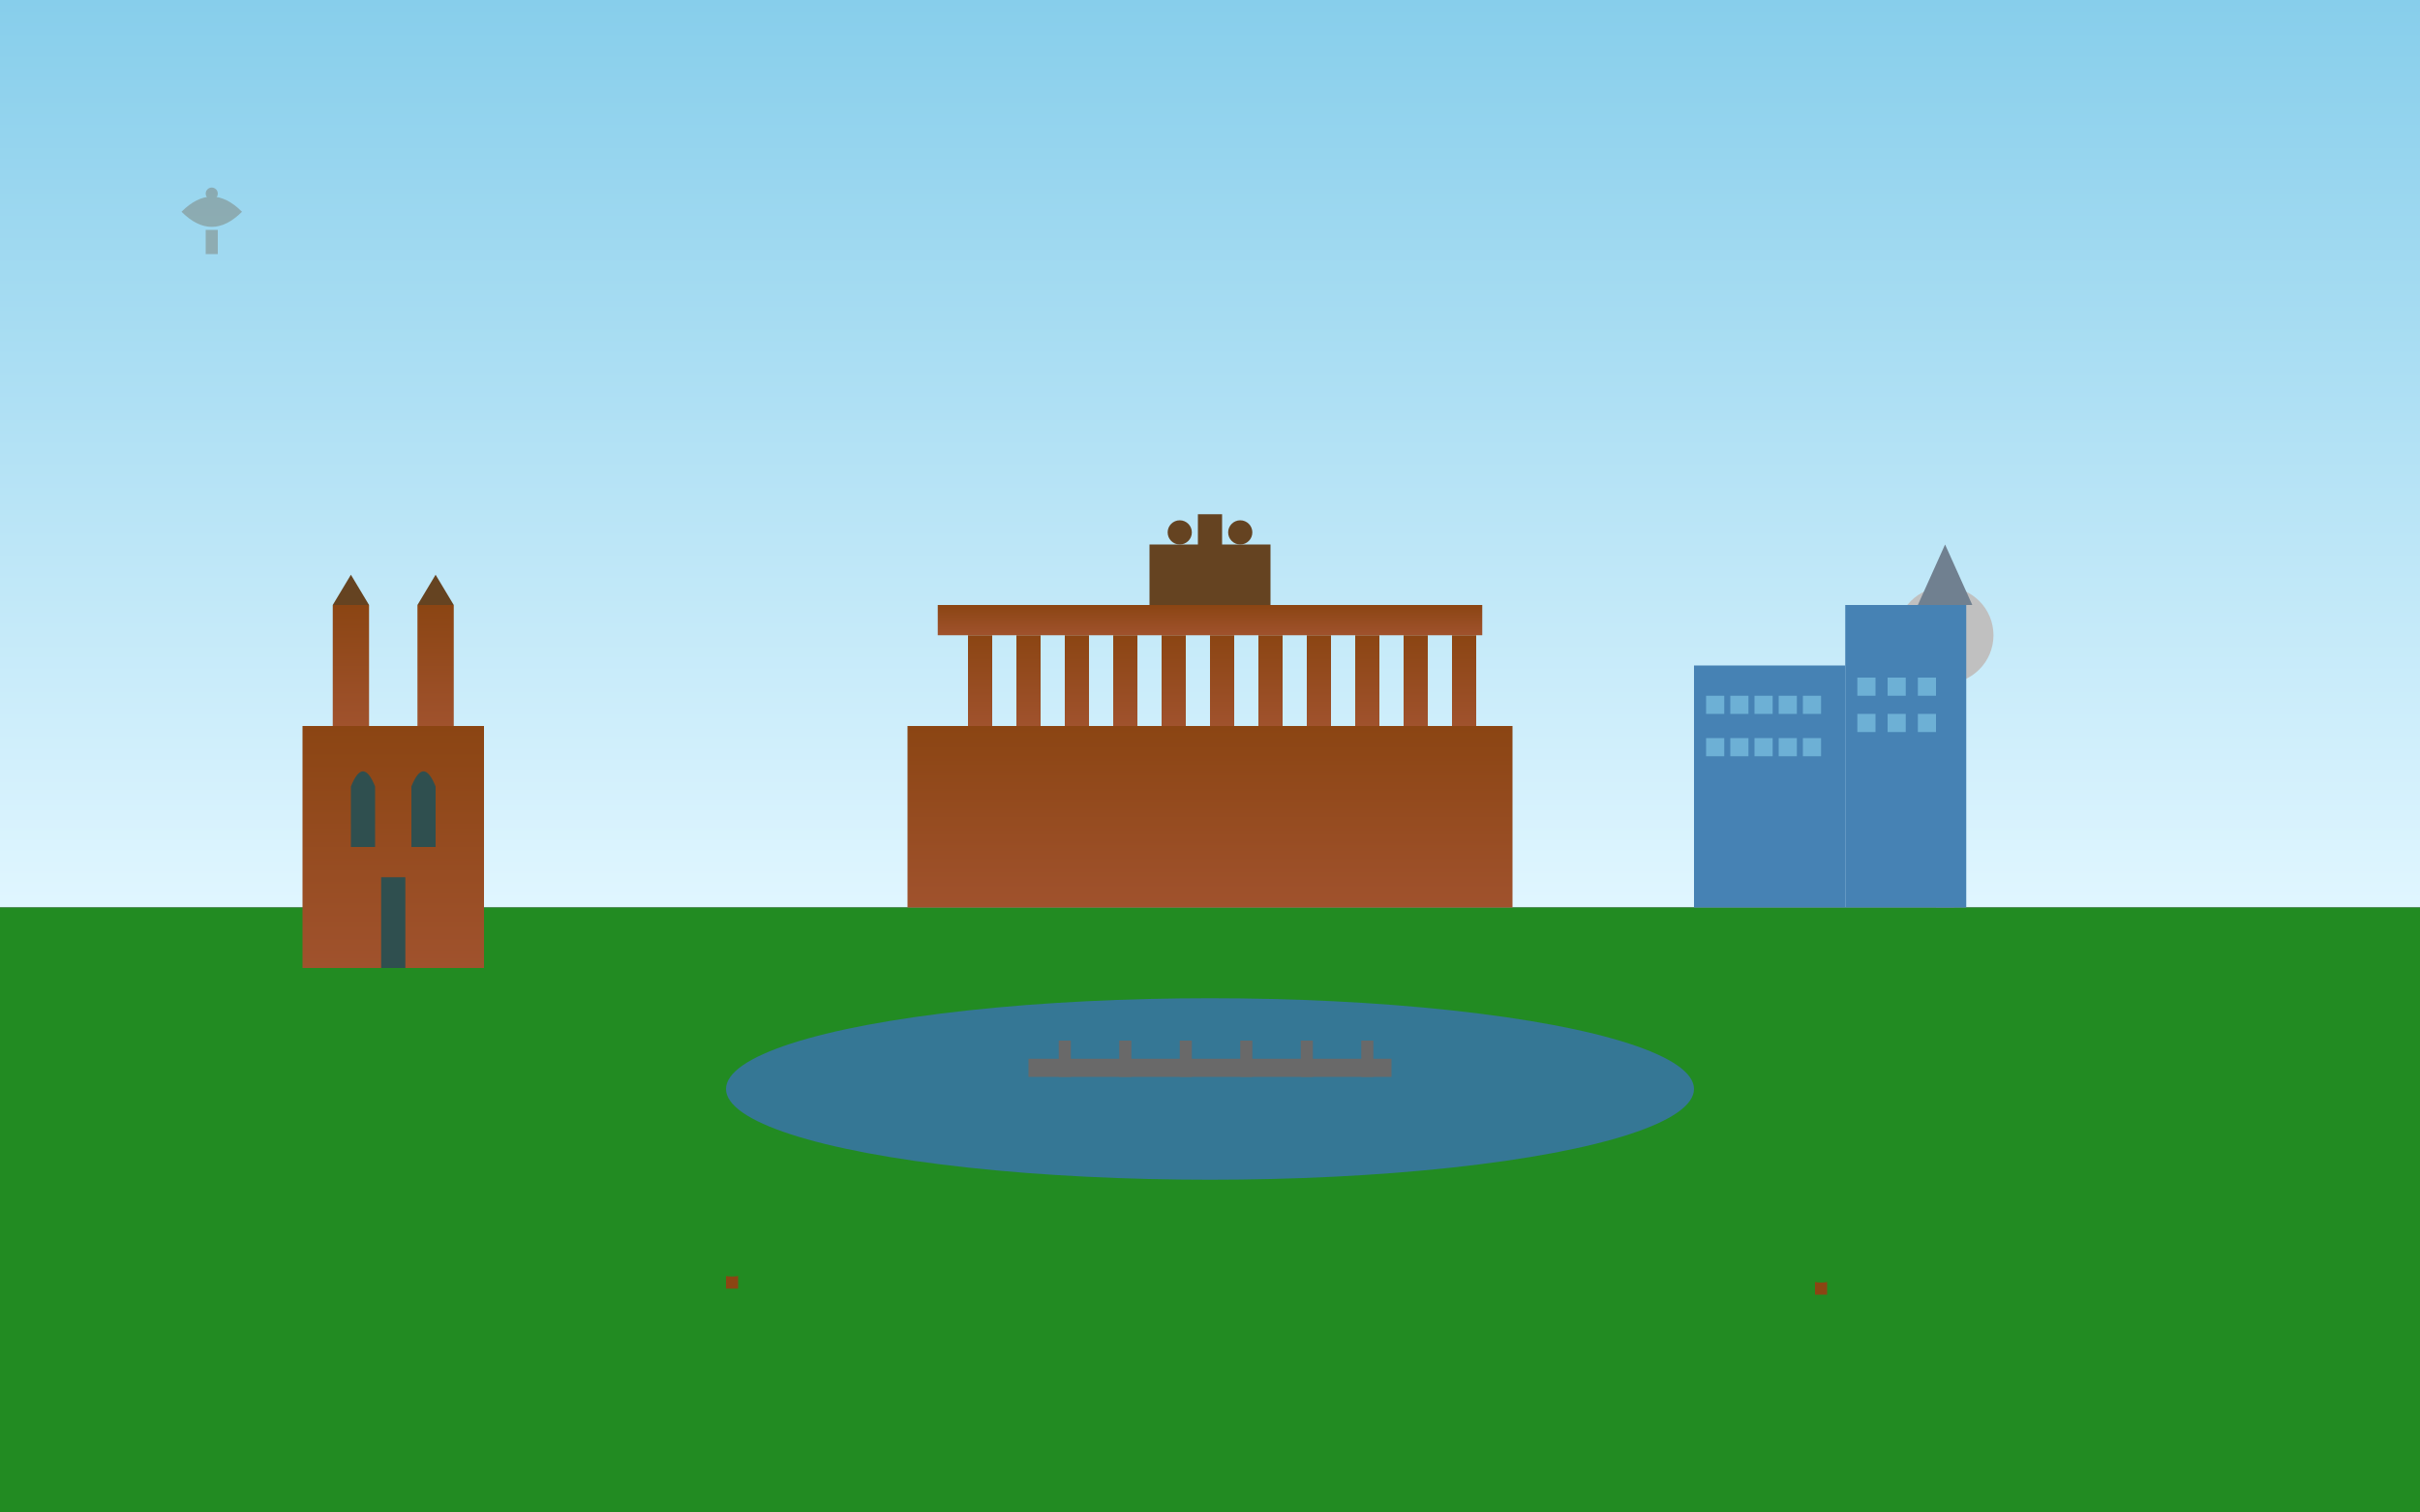 <svg width="400" height="250" viewBox="0 0 400 250" fill="none" xmlns="http://www.w3.org/2000/svg">
  <rect x="0" y="0" width="400" height="250" fill="#333333" stroke="none"/>
  <defs>
    <linearGradient id="berlinSky" x1="0%" y1="0%" x2="0%" y2="100%">
      <stop offset="0%" style="stop-color:#87CEEB;stop-opacity:1" />
      <stop offset="100%" style="stop-color:#E0F6FF;stop-opacity:1" />
    </linearGradient>
    <linearGradient id="berlinBuilding" x1="0%" y1="0%" x2="0%" y2="100%">
      <stop offset="0%" style="stop-color:#8B4513;stop-opacity:1" />
      <stop offset="100%" style="stop-color:#A0522D;stop-opacity:1" />
    </linearGradient>
  </defs>
  
  <!-- Sky background -->
  <rect width="400" height="150" fill="url(#berlinSky)"/>
  
  <!-- Ground -->
  <rect y="150" width="400" height="100" fill="#228B22"/>
  
  <!-- Brandenburg Gate silhouette -->
  <g transform="translate(150, 80)">
    <!-- Main structure -->
    <rect x="0" y="40" width="100" height="30" fill="url(#berlinBuilding)"/>
    
    <!-- Columns -->
    <rect x="10" y="25" width="4" height="15" fill="url(#berlinBuilding)"/>
    <rect x="18" y="25" width="4" height="15" fill="url(#berlinBuilding)"/>
    <rect x="26" y="25" width="4" height="15" fill="url(#berlinBuilding)"/>
    <rect x="34" y="25" width="4" height="15" fill="url(#berlinBuilding)"/>
    <rect x="42" y="25" width="4" height="15" fill="url(#berlinBuilding)"/>
    <rect x="50" y="25" width="4" height="15" fill="url(#berlinBuilding)"/>
    <rect x="58" y="25" width="4" height="15" fill="url(#berlinBuilding)"/>
    <rect x="66" y="25" width="4" height="15" fill="url(#berlinBuilding)"/>
    <rect x="74" y="25" width="4" height="15" fill="url(#berlinBuilding)"/>
    <rect x="82" y="25" width="4" height="15" fill="url(#berlinBuilding)"/>
    <rect x="90" y="25" width="4" height="15" fill="url(#berlinBuilding)"/>
    
    <!-- Entablature -->
    <rect x="5" y="20" width="90" height="5" fill="url(#berlinBuilding)"/>
    
    <!-- Quadriga (chariot on top) -->
    <rect x="40" y="10" width="20" height="10" fill="#654321"/>
    <circle cx="45" cy="8" r="2" fill="#654321"/>
    <circle cx="55" cy="8" r="2" fill="#654321"/>
    <rect x="48" y="5" width="4" height="8" fill="#654321"/>
  </g>
  
  <!-- Berlin TV Tower (Fernsehturm) in background -->
  <g transform="translate(320, 30)">
    <rect x="0" y="80" width="3" height="40" fill="#708090"/>
    <circle cx="1.5" cy="75" r="8" fill="#C0C0C0"/>
    <polygon points="1.5,60 -3,70 6,70" fill="#708090"/>
  </g>
  
  <!-- Historic church (Nikolaikirche) -->
  <g transform="translate(50, 90)">
    <!-- Main building -->
    <rect x="0" y="30" width="30" height="40" fill="url(#berlinBuilding)"/>
    
    <!-- Twin spires -->
    <rect x="5" y="10" width="6" height="20" fill="url(#berlinBuilding)"/>
    <rect x="19" y="10" width="6" height="20" fill="url(#berlinBuilding)"/>
    
    <!-- Spire tops -->
    <polygon points="5,10 8,5 11,10" fill="#654321"/>
    <polygon points="19,10 22,5 25,10" fill="#654321"/>
    
    <!-- Gothic windows -->
    <path d="M8 40 Q10 35 12 40 L12 50 L8 50 Z" fill="#2F4F4F"/>
    <path d="M18 40 Q20 35 22 40 L22 50 L18 50 Z" fill="#2F4F4F"/>
    
    <!-- Door -->
    <rect x="13" y="55" width="4" height="15" fill="#2F4F4F"/>
  </g>
  
  <!-- Modern building (representing new Berlin) -->
  <g transform="translate(280, 110)">
    <rect x="0" y="0" width="25" height="40" fill="#4682B4"/>
    <rect x="25" y="-10" width="20" height="50" fill="#4682B4"/>
    
    <!-- Glass facades -->
    <g fill="#87CEEB" opacity="0.6">
      <rect x="2" y="5" width="3" height="3"/>
      <rect x="6" y="5" width="3" height="3"/>
      <rect x="10" y="5" width="3" height="3"/>
      <rect x="14" y="5" width="3" height="3"/>
      <rect x="18" y="5" width="3" height="3"/>
      
      <rect x="2" y="12" width="3" height="3"/>
      <rect x="6" y="12" width="3" height="3"/>
      <rect x="10" y="12" width="3" height="3"/>
      <rect x="14" y="12" width="3" height="3"/>
      <rect x="18" y="12" width="3" height="3"/>
      
      <rect x="27" y="2" width="3" height="3"/>
      <rect x="32" y="2" width="3" height="3"/>
      <rect x="37" y="2" width="3" height="3"/>
      <rect x="27" y="8" width="3" height="3"/>
      <rect x="32" y="8" width="3" height="3"/>
      <rect x="37" y="8" width="3" height="3"/>
    </g>
  </g>
  
  <!-- Spree river -->
  <ellipse cx="200" cy="180" rx="80" ry="15" fill="#4169E1" opacity="0.6"/>
  
  <!-- Bridge -->
  <rect x="170" y="175" width="60" height="3" fill="#696969"/>
  <rect x="175" y="172" width="2" height="6" fill="#696969"/>
  <rect x="185" y="172" width="2" height="6" fill="#696969"/>
  <rect x="195" y="172" width="2" height="6" fill="#696969"/>
  <rect x="205" y="172" width="2" height="6" fill="#696969"/>
  <rect x="215" y="172" width="2" height="6" fill="#696969"/>
  <rect x="225" y="172" width="2" height="6" fill="#696969"/>
  
  <!-- Trees along the river -->
  <g transform="translate(120, 190)">
    <rect x="0" y="15" width="2" height="8" fill="#8B4513"/>
    <circle cx="1" cy="15" r="6" fill="#228B22"/>
  </g>
  
  <g transform="translate(300, 195)">
    <rect x="0" y="12" width="2" height="7" fill="#8B4513"/>
    <circle cx="1" cy="12" r="5" fill="#228B22"/>
  </g>
  
  <!-- Historic coat of arms/eagle symbol -->
  <g transform="translate(20, 20)" fill="#654321" opacity="0.3">
    <path d="M10 15 Q15 10 20 15 Q15 20 10 15 Z"/>
    <circle cx="15" cy="12" r="1"/>
    <rect x="14" y="18" width="2" height="4"/>
  </g>
</svg>
